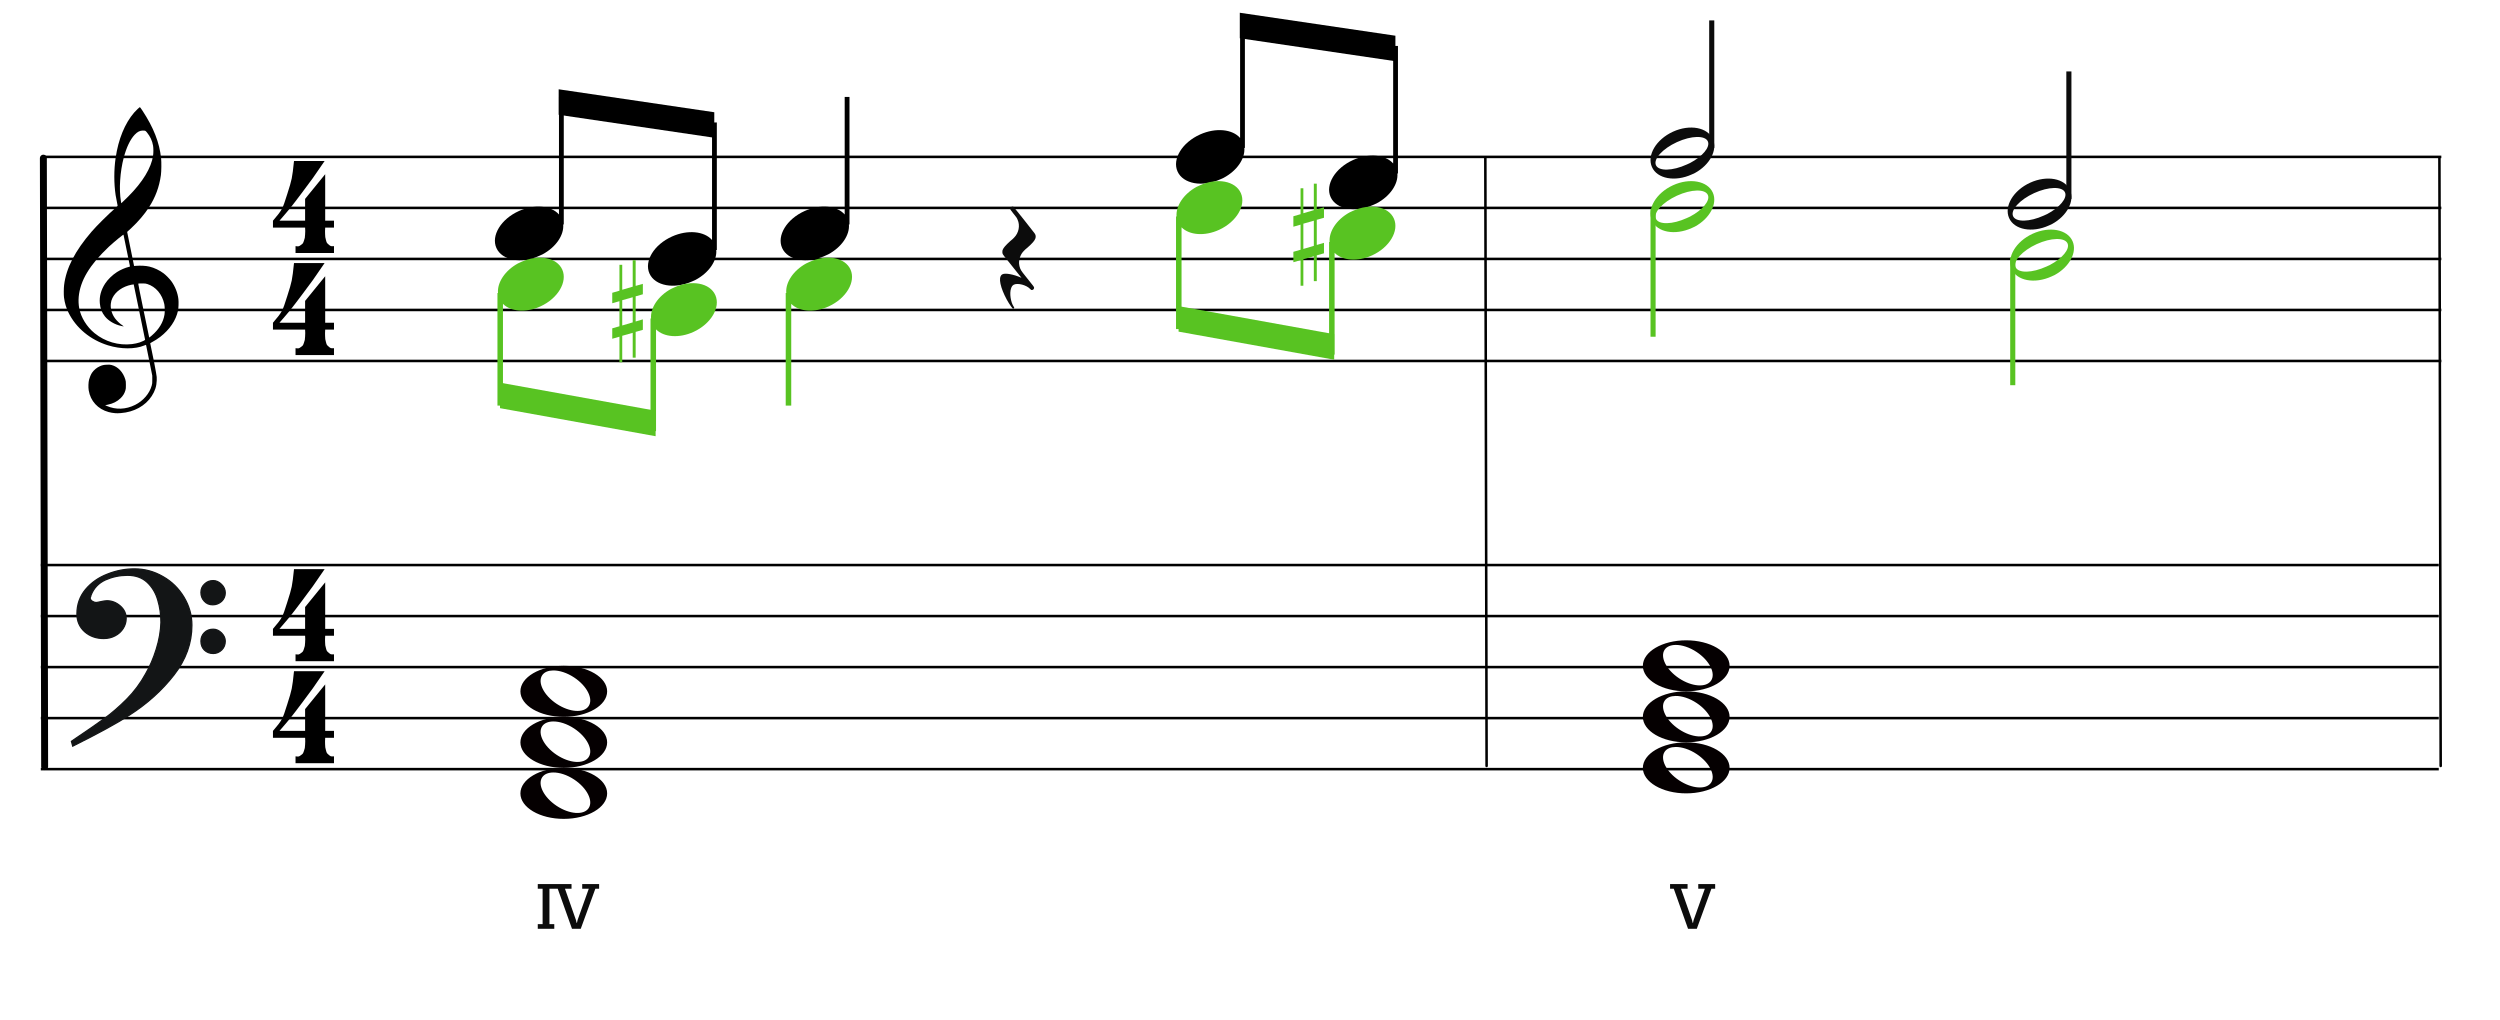 <?xml version="1.0" encoding="UTF-8"?>
<svg width="980px" height="400px" viewBox="0 0 980 400" version="1.1" xmlns="http://www.w3.org/2000/svg" xmlns:xlink="http://www.w3.org/1999/xlink">
    <title>M2-hamori-semitone1</title>
    <g id="M2-hamori-semitone1" stroke="none" stroke-width="1" fill="none" fill-rule="evenodd">
        <g id="五線" transform="translate(16, 211)" stroke="#000000">
            <line x1="0" y1="10.5" x2="940" y2="10.5" id="horizon"></line>
            <line x1="0" y1="30.5" x2="940" y2="30.5" id="horizon"></line>
            <line x1="0" y1="50.5" x2="940" y2="50.5" id="horizon"></line>
            <line x1="0" y1="70.5" x2="940" y2="70.5" id="horizon"></line>
            <line x1="0" y1="90.5" x2="940" y2="90.5" id="horizon"></line>
        </g>
        <g id="五線" transform="translate(17, 51)" stroke="#000000">
            <line x1="0" y1="10.5" x2="940" y2="10.5" id="horizon"></line>
            <line x1="0" y1="30.5" x2="940" y2="30.5" id="horizon"></line>
            <line x1="0" y1="50.5" x2="940" y2="50.5" id="horizon"></line>
            <line x1="0" y1="70.5" x2="940" y2="70.5" id="horizon"></line>
            <line x1="0" y1="90.5" x2="940" y2="90.5" id="horizon"></line>
        </g>
        <line x1="-102.5" y1="181.5" x2="136" y2="181" id="bar" stroke="#000000" stroke-width="2.722" stroke-linecap="round" stroke-linejoin="round" transform="translate(17, 181.5) rotate(90) translate(-17, -181.5) "></line>
        <g id="F" transform="translate(28, 223)" fill="#131516" stroke="#131516" stroke-width="0.5">
            <path d="M0,67.596 C5.774,63.697 10.087,60.745 12.864,58.704 C15.642,56.7 18.566,54.186 21.563,51.198 C24.559,48.21 27.081,44.821 29.128,41.067 C30.736,38.298 32.125,35.091 33.258,31.447 C34.391,27.84 34.975,24.342 35.085,21.026 C35.085,17.928 34.683,14.977 33.842,12.207 C33.038,9.401 31.65,7.106 29.676,5.247 C27.703,3.425 25.144,2.514 21.965,2.514 C18.895,2.514 16.008,3.134 13.303,4.336 C10.635,5.575 8.735,7.543 7.675,10.312 C7.675,10.567 7.529,10.895 7.309,11.369 C7.382,11.952 7.675,12.389 8.223,12.717 C8.771,13.045 9.246,13.191 9.685,13.191 C9.904,13.191 10.525,13.082 11.476,12.863 C12.462,12.645 13.267,12.499 13.924,12.499 C15.861,12.499 17.579,13.191 19.151,14.539 C20.686,15.888 21.453,17.527 21.453,19.459 C21.453,20.843 21.051,22.155 20.283,23.358 C19.516,24.56 18.456,25.544 17.104,26.237 C15.752,26.965 14.253,27.293 12.645,27.293 C9.721,27.293 7.236,26.419 5.19,24.633 C3.18,22.811 2.156,20.516 2.156,17.637 C2.156,13.956 3.289,10.786 5.519,8.09 C7.784,5.393 10.635,3.389 14.144,2.041 C17.616,0.656 21.124,0 24.706,0 C28.616,0 32.344,0.984 35.816,2.988 C39.324,4.956 42.065,7.689 44.112,11.078 C46.159,14.503 47.219,18.147 47.219,22.082 C47.219,29.079 44.88,35.565 40.202,41.578 C35.524,47.59 29.749,52.801 22.842,57.247 C18.237,60.271 10.781,64.352 0.512,69.49 L0,67.596 Z M50.764,9.223 C50.764,7.912 51.239,6.818 52.189,5.944 C53.103,5.033 54.236,4.596 55.588,4.596 C56.757,4.596 57.854,5.106 58.84,6.09 C59.827,7.037 60.302,8.167 60.302,9.406 C60.302,10.717 59.791,11.847 58.84,12.758 C57.817,13.633 56.684,14.07 55.405,14.07 C54.053,14.07 52.956,13.633 52.079,12.649 C51.202,11.701 50.764,10.572 50.764,9.223 Z M50.764,28.318 C50.764,27.006 51.239,25.876 52.116,25.002 C53.029,24.091 54.162,23.654 55.588,23.654 C56.757,23.654 57.817,24.127 58.84,25.111 C59.791,26.095 60.302,27.152 60.302,28.318 C60.302,29.739 59.827,30.869 58.914,31.78 C57.963,32.691 56.867,33.164 55.588,33.164 C54.162,33.164 53.029,32.691 52.116,31.816 C51.239,30.941 50.764,29.775 50.764,28.318 Z" id="Shape"></path>
        </g>
        <path d="M45.162,161.963 C44.266,161.896 43.404,161.751 42.59,161.529 C38.375,160.385 35.455,157.207 34.775,153.019 C34.575,151.792 34.642,149.872 34.923,148.776 C35.137,147.937 35.656,146.738 36.074,146.113 C36.779,145.062 37.984,144.067 39.186,143.549 C40.174,143.121 40.706,143.008 41.952,142.964 C42.94,142.927 43.184,142.943 43.755,143.091 C46.243,143.73 48.258,145.863 49.132,148.784 C49.329,149.444 49.347,149.611 49.351,150.909 C49.354,152.141 49.333,152.398 49.178,152.946 C48.834,154.163 48.246,155.144 47.307,156.061 C45.932,157.409 44.321,158.218 42.146,158.658 L41.213,158.848 L41.875,159.136 C45.41,160.69 49.323,160.54 52.971,158.717 C56.164,157.123 58.633,154.238 59.482,151.11 C59.688,150.354 59.7,150.215 59.694,148.776 L59.688,147.247 L58.496,141.331 C57.841,138.077 57.287,135.355 57.266,135.281 C57.23,135.166 57.148,135.182 56.582,135.418 C52.926,136.945 47.394,136.925 42.345,135.368 C35.428,133.235 29.782,128.554 26.839,122.514 C25.921,120.627 25.385,118.824 25.088,116.619 C24.955,115.626 24.976,112.997 25.129,111.748 C25.949,105.066 29.398,98.366 35.901,90.82 C37.925,88.472 42.355,84.078 45.323,81.473 C46.113,80.781 46.146,80.737 46.085,80.513 C45.948,79.994 45.471,77.478 45.323,76.492 C44.64,71.894 44.641,66.555 45.327,61.883 C46.404,54.543 48.928,48.375 52.602,44.114 C53.272,43.336 54.69,42 54.845,42 C54.895,42 55.325,42.589 55.798,43.309 C60.195,49.971 62.521,55.905 63.157,62.07 C63.315,63.612 63.271,67.229 63.075,68.64 C62.431,73.296 60.928,77.337 58.35,81.34 C56.665,83.961 54.126,86.939 51.535,89.339 C50.944,89.888 50.321,90.465 50.152,90.623 L49.846,90.909 L51.203,97.585 L52.559,104.263 L53.231,104.211 C55.12,104.059 57.116,104.17 58.543,104.503 C60.442,104.949 62.58,105.966 64.179,107.183 C65.071,107.863 66.556,109.382 67.183,110.257 C68.682,112.347 69.66,114.839 69.933,117.258 C70.069,118.455 69.988,120.783 69.78,121.751 C68.957,125.583 66.521,129.186 62.81,132.057 C61.892,132.767 60.554,133.624 59.582,134.127 C58.924,134.468 58.867,134.514 58.91,134.692 C58.993,135.029 60.048,140.157 60.442,142.136 C60.649,143.175 60.967,144.896 61.15,145.96 C61.472,147.832 61.482,147.929 61.438,149.139 C61.36,151.439 60.782,153.237 59.478,155.256 C56.993,159.1 52.541,161.551 47.349,161.933 C46.252,162.013 45.899,162.019 45.162,161.963 Z M51.745,134.885 C52.722,134.77 53.959,134.504 54.761,134.234 C55.743,133.905 56.928,133.32 56.881,133.187 C56.859,133.128 55.855,128.232 54.649,122.304 C53.443,116.377 52.437,111.508 52.413,111.484 C52.39,111.46 51.989,111.516 51.523,111.611 C48.107,112.303 45.304,114.262 44.076,116.816 C43.689,117.621 43.541,118.148 43.441,119.068 C43.229,121.023 43.858,123.17 45.144,124.872 C45.893,125.865 47.034,126.926 48.081,127.606 C48.482,127.866 48.559,127.994 48.278,127.933 C48.18,127.913 47.836,127.838 47.514,127.77 C44.981,127.223 42.532,125.79 41.143,124.047 C39.923,122.514 39.304,120.92 39.127,118.848 C38.901,116.207 39.593,113.661 41.211,111.165 C42.256,109.553 44.06,107.798 45.867,106.636 C47.176,105.793 49.16,104.933 50.512,104.622 C50.759,104.566 50.961,104.493 50.961,104.463 C50.961,104.376 48.457,92.124 48.415,92.007 C48.354,91.835 44.96,94.619 42.673,96.714 C41.412,97.87 38.728,100.664 37.754,101.836 C34.813,105.373 32.913,108.555 31.85,111.716 C30.782,114.904 30.516,117.972 31.062,120.876 C31.726,124.406 34.003,128.1 37.048,130.588 C41.184,133.965 46.451,135.505 51.745,134.885 Z M59.505,131.528 C62.324,129.107 63.992,126.353 64.485,123.313 C64.651,122.294 64.607,120.145 64.405,119.195 C63.58,115.346 61.061,112.374 57.741,111.333 C57.087,111.127 56.936,111.111 55.647,111.109 C54.83,111.109 54.23,111.139 54.189,111.187 C54.148,111.234 54.991,115.463 56.301,121.771 C57.5,127.548 58.482,132.285 58.484,132.299 C58.492,132.363 58.835,132.103 59.505,131.528 Z M50.284,77.016 C55.959,71.335 59.313,65.803 60.012,60.963 C60.169,59.873 60.167,58.096 60.006,57.127 C59.684,55.195 58.896,53.498 57.556,51.862 C57.024,51.212 56.944,51.178 55.938,51.18 C54.83,51.182 53.822,51.708 52.777,52.83 C51.044,54.684 49.596,57.715 48.529,61.707 C47.046,67.266 46.59,74.218 47.404,78.927 L47.531,79.671 L48.325,78.927 C48.761,78.517 49.641,77.658 50.284,77.016 Z" id="G-Clef" fill="#000000"></path>
        <path d="M203.643,39.705 C210.707,36.539 218.215,37.909 220.399,42.764 C222.584,47.617 218.624,54.129 211.557,57.294 C205.393,60.057 198.89,59.365 195.883,55.919 L195.883,102 L194,102 L194,52.001 L194.224,52.002 C193.867,47.856 197.061,43.112 202.331,40.294 C202.746,40.07 203.201,39.903 203.643,39.705 Z" id="quarter" fill="#000000" transform="translate(207.5, 70) rotate(-180) translate(-207.5, -70) "></path>
        <path d="M315.643,39.705 C322.707,36.539 330.215,37.909 332.399,42.764 C334.584,47.617 330.624,54.129 323.557,57.294 C317.393,60.057 310.89,59.365 307.883,55.919 L307.883,102 L306,102 L306,52.001 L306.224,52.002 C305.867,47.856 309.061,43.112 314.331,40.294 C314.746,40.07 315.201,39.903 315.643,39.705 Z" id="quarter" fill="#000000" transform="translate(319.5, 70) rotate(-180) translate(-319.5, -70) "></path>
        <path d="M263.643,49.705 C270.707,46.539 278.215,47.909 280.399,52.764 C282.584,57.617 278.624,64.129 271.557,67.294 C265.393,70.057 258.89,69.365 255.883,65.919 L255.883,112 L254,112 L254,62.001 L254.224,62.002 C253.867,57.856 257.061,53.112 262.331,50.294 C262.746,50.07 263.201,49.903 263.643,49.705 Z" id="quarter" fill="#000000" transform="translate(267.5, 80) rotate(-180) translate(-267.5, -80) "></path>
        <path d="M204.285,102.686 C211.088,99.555 218.318,100.91 220.422,105.712 C222.525,110.513 218.712,116.953 211.907,120.084 C206.202,122.71 200.197,122.181 197.166,119.11 L197.167,159 L195,159 L195,114.849 L195.216,114.85 C194.872,110.749 197.947,106.057 203.022,103.269 C203.422,103.048 203.86,102.882 204.285,102.686 Z" id="quarter" fill="#58C322"></path>
        <path d="M264.285,112.686 C271.088,109.555 278.318,110.91 280.422,115.712 C282.525,120.513 278.712,126.953 271.907,130.084 C266.202,132.71 260.197,132.181 257.166,129.11 L257.167,169 L255,169 L255,124.849 L255.216,124.85 C254.872,120.749 257.947,116.057 263.022,113.269 C263.422,113.048 263.86,112.882 264.285,112.686 Z" id="quarter" fill="#58C322"></path>
        <path d="M317.285,102.686 C324.088,99.555 331.318,100.91 333.422,105.712 C335.525,110.513 331.712,116.953 324.907,120.084 C319.202,122.71 313.197,122.181 310.166,119.11 L310.167,159 L308,159 L308,114.849 L308.216,114.85 C307.872,110.749 310.947,106.057 316.022,103.269 C316.422,103.048 316.86,102.882 317.285,102.686 Z" id="quarter" fill="#58C322"></path>
        <polygon id="Rectangle" fill="#000000" transform="translate(249.5, 44.5) rotate(-180) translate(-249.5, -44.5) " points="219 35 280 44 280 54 219 45"></polygon>
        <path d="M470.643,9.705 C477.707,6.539 485.215,7.909 487.399,12.764 C489.584,17.617 485.624,24.129 478.557,27.294 C472.393,30.057 465.89,29.365 462.883,25.919 L462.883,72 L461,72 L461,22.001 L461.224,22.002 C460.867,17.856 464.061,13.112 469.331,10.294 C469.746,10.07 470.201,9.903 470.643,9.705 Z" id="quarter" fill="#000000" transform="translate(474.5, 40) rotate(-180) translate(-474.5, -40) "></path>
        <g id="4-Rest" transform="translate(392, 81)" fill="#0C0C0C" fill-rule="nonzero">
            <path d="M4.517,0.091 C4.154,0.253 3.938,0.814 4.104,1.206 C4.154,1.262 4.68,1.929 5.209,2.663 C6.417,4.106 6.623,4.448 6.89,5.114 C7.945,7.401 7.366,10.312 5.518,12.153 C5.362,12.371 4.68,12.982 4.041,13.486 C2.204,15.162 1.358,16.114 1.046,16.955 C0.932,17.176 0.932,17.395 0.932,17.734 C0.882,18.51 0.932,18.577 3.103,21.247 C6.044,24.99 8.151,27.616 8.315,27.781 L8.471,27.944 L8.265,27.834 C5.362,26.554 2.101,25.94 0.996,26.501 C0.623,26.663 0.407,26.893 0.253,27.277 C-0.172,28.229 -0.059,29.63 0.573,31.687 C1.149,33.536 2.307,35.987 3.462,37.828 C3.938,38.616 4.836,39.84 4.939,39.896 C5.095,40.061 5.312,40.005 5.465,39.896 C5.621,39.677 5.621,39.501 5.312,39.12 C4.207,37.444 3.681,33.976 4.31,32.135 C4.567,31.306 4.889,30.855 5.465,30.572 C6.993,29.849 10.371,30.745 11.785,32.244 C11.888,32.356 12.105,32.586 12.208,32.639 C12.581,32.805 13.107,32.586 13.263,32.191 C13.479,31.796 13.366,31.524 12.89,30.911 C12.002,29.793 9.317,26.445 8.946,25.94 C7.995,24.769 7.572,23.654 7.469,22.253 C7.419,20.468 8.098,18.577 9.369,17.339 C9.523,17.12 10.205,16.507 10.836,16.005 C12.787,14.274 13.583,13.324 13.892,12.424 C14.109,11.701 14.005,11.035 13.53,10.421 C13.366,10.259 11.526,7.849 9.369,5.114 C6.417,1.436 5.362,0.091 5.209,0.035 C4.992,-0.018 4.733,-0.018 4.517,0.091 Z" id="4休"></path>
        </g>
        <path d="M530.643,19.705 C537.707,16.539 545.215,17.909 547.399,22.764 C549.584,27.617 545.624,34.129 538.557,37.294 C532.393,40.057 525.89,39.365 522.883,35.919 L522.883,82 L521,82 L521,32.001 L521.224,32.002 C520.867,27.856 524.061,23.112 529.331,20.294 C529.746,20.07 530.201,19.903 530.643,19.705 Z" id="quarter" fill="#000000" transform="translate(534.5, 50) rotate(-180) translate(-534.5, -50) "></path>
        <polygon id="Rectangle" fill="#000000" transform="translate(516.5, 14.5) rotate(-180) translate(-516.5, -14.5) " points="486 5 547 14 547 24 486 15"></polygon>
        <polygon id="Rectangle" fill="#58C322" transform="translate(226.5, 160.5) rotate(-180) translate(-226.5, -160.5) " points="196 150 257 161 257 171 196 160"></polygon>
        <path d="M470.285,72.686 C477.088,69.555 484.318,70.91 486.422,75.712 C488.525,80.513 484.712,86.953 477.907,90.084 C472.202,92.71 466.197,92.181 463.166,89.11 L463.167,129 L461,129 L461,84.849 L461.216,84.85 C460.872,80.749 463.947,76.057 469.022,73.269 C469.422,73.048 469.86,72.882 470.285,72.686 Z" id="quarter" fill="#58C322"></path>
        <path d="M530.285,82.686 C537.088,79.555 544.318,80.91 546.422,85.712 C548.525,90.513 544.712,96.953 537.907,100.084 C532.202,102.71 526.197,102.181 523.166,99.11 L523.167,139 L521,139 L521,94.849 L521.216,94.85 C520.872,90.749 523.947,86.057 529.022,83.269 C529.422,83.048 529.86,82.882 530.285,82.686 Z" id="quarter" fill="#58C322"></path>
        <polygon id="Rectangle" fill="#58C322" transform="translate(492.5, 130.5) rotate(-180) translate(-492.5, -130.5) " points="462 120 523 131 523 141 462 130"></polygon>
        <line x1="836.75" y1="181.25" x2="1075.25" y2="180.75" id="bar" stroke="#000000" stroke-linecap="round" stroke-linejoin="round" transform="translate(956.25, 181.25) rotate(90) translate(-956.25, -181.25) "></line>
        <path d="M130.925,139.187 L130.925,136.487 C129.65,136.562 129.65,136.562 128.863,135.887 C128.075,135.212 128.075,135.212 127.775,134.087 C127.475,132.962 127.475,132.962 127.438,131.799 C127.4,130.637 127.4,130.637 127.475,129.212 L127.475,129.212 L130.925,129.212 L130.925,126.512 L127.475,126.512 L127.475,108.287 L119.6,117.962 L119.6,126.512 L109.55,126.512 C113.9,121.487 113.9,121.487 118.25,115.712 C122.6,109.937 122.6,109.937 127.25,103.112 L127.25,103.112 L115.25,103.112 C114.5,110.087 114.5,110.087 112.588,116.124 C110.675,122.162 110.675,122.162 107,126.512 L107,126.512 L107,129.212 L119.6,129.212 C119.675,130.562 119.675,130.562 119.6,131.912 C119.525,133.262 119.525,133.262 119.15,134.349 C118.775,135.437 118.775,135.437 117.95,136.037 C117.125,136.637 117.125,136.637 115.85,136.487 L115.85,136.487 L115.85,139.187 L130.925,139.187 Z" id="Combined-Shape" fill="#000000"></path>
        <path d="M130.925,99.187 L130.925,96.487 C129.65,96.562 129.65,96.562 128.863,95.887 C128.075,95.212 128.075,95.212 127.775,94.087 C127.475,92.962 127.475,92.962 127.438,91.799 C127.4,90.637 127.4,90.637 127.475,89.212 L127.475,89.212 L130.925,89.212 L130.925,86.512 L127.475,86.512 L127.475,68.287 L119.6,77.962 L119.6,86.512 L109.55,86.512 C113.9,81.487 113.9,81.487 118.25,75.712 C122.6,69.937 122.6,69.937 127.25,63.112 L127.25,63.112 L115.25,63.112 C114.5,70.087 114.5,70.087 112.588,76.124 C110.675,82.162 110.675,82.162 107,86.512 L107,86.512 L107,89.212 L119.6,89.212 C119.675,90.562 119.675,90.562 119.6,91.912 C119.525,93.262 119.525,93.262 119.15,94.349 C118.775,95.437 118.775,95.437 117.95,96.037 C117.125,96.637 117.125,96.637 115.85,96.487 L115.85,96.487 L115.85,99.187 L130.925,99.187 Z" id="Combined-Shape" fill="#000000"></path>
        <path d="M130.925,299.187 L130.925,296.487 C129.65,296.562 129.65,296.562 128.863,295.887 C128.075,295.212 128.075,295.212 127.775,294.087 C127.475,292.962 127.475,292.962 127.438,291.799 C127.4,290.637 127.4,290.637 127.475,289.212 L127.475,289.212 L130.925,289.212 L130.925,286.512 L127.475,286.512 L127.475,268.287 L119.6,277.962 L119.6,286.512 L109.55,286.512 C113.9,281.487 113.9,281.487 118.25,275.712 C122.6,269.937 122.6,269.937 127.25,263.112 L127.25,263.112 L115.25,263.112 C114.5,270.087 114.5,270.087 112.588,276.124 C110.675,282.162 110.675,282.162 107,286.512 L107,286.512 L107,289.212 L119.6,289.212 C119.675,290.562 119.675,290.562 119.6,291.912 C119.525,293.262 119.525,293.262 119.15,294.349 C118.775,295.437 118.775,295.437 117.95,296.037 C117.125,296.637 117.125,296.637 115.85,296.487 L115.85,296.487 L115.85,299.187 L130.925,299.187 Z" id="Combined-Shape" fill="#000000"></path>
        <path d="M130.925,259.187 L130.925,256.487 C129.65,256.562 129.65,256.562 128.863,255.887 C128.075,255.212 128.075,255.212 127.775,254.087 C127.475,252.962 127.475,252.962 127.438,251.799 C127.4,250.637 127.4,250.637 127.475,249.212 L127.475,249.212 L130.925,249.212 L130.925,246.512 L127.475,246.512 L127.475,228.287 L119.6,237.962 L119.6,246.512 L109.55,246.512 C113.9,241.487 113.9,241.487 118.25,235.712 C122.6,229.937 122.6,229.937 127.25,223.112 L127.25,223.112 L115.25,223.112 C114.5,230.087 114.5,230.087 112.588,236.124 C110.675,242.162 110.675,242.162 107,246.512 L107,246.512 L107,249.212 L119.6,249.212 C119.675,250.562 119.675,250.562 119.6,251.912 C119.525,253.262 119.525,253.262 119.15,254.349 C118.775,255.437 118.775,255.437 117.95,256.037 C117.125,256.637 117.125,256.637 115.85,256.487 L115.85,256.487 L115.85,259.187 L130.925,259.187 Z" id="Combined-Shape" fill="#000000"></path>
        <line x1="462.75" y1="181.25" x2="701.25" y2="180.75" id="bar" stroke="#000000" stroke-linecap="round" stroke-linejoin="round" transform="translate(582.25, 181.25) rotate(90) translate(-582.25, -181.25) "></line>
        <path d="M220.986,301 C211.602,301 204,305.498 204,311.014 C204,316.529 211.602,321 220.986,321 C230.37,321 238,316.529 238,311.014 C238,305.498 230.37,301 220.986,301 Z M216.835,302.813 C219.276,302.782 222.282,303.722 225.109,305.601 C230.134,308.941 232.656,313.97 230.744,316.805 C228.832,319.639 223.208,319.225 218.183,315.885 C213.157,312.545 210.636,307.515 212.547,304.681 C213.385,303.44 214.938,302.838 216.835,302.813 Z" id="whole" fill="#050001" fill-rule="nonzero"></path>
        <path d="M220.986,281 C211.602,281 204,285.498 204,291.014 C204,296.529 211.602,301 220.986,301 C230.37,301 238,296.529 238,291.014 C238,285.498 230.37,281 220.986,281 Z M216.835,282.813 C219.276,282.782 222.282,283.722 225.109,285.601 C230.134,288.941 232.656,293.97 230.744,296.805 C228.832,299.639 223.208,299.225 218.183,295.885 C213.157,292.545 210.636,287.515 212.547,284.681 C213.385,283.44 214.938,282.838 216.835,282.813 Z" id="whole" fill="#050001" fill-rule="nonzero"></path>
        <path d="M220.986,261 C211.602,261 204,265.498 204,271.014 C204,276.529 211.602,281 220.986,281 C230.37,281 238,276.529 238,271.014 C238,265.498 230.37,261 220.986,261 Z M216.835,262.813 C219.276,262.782 222.282,263.722 225.109,265.601 C230.134,268.941 232.656,273.97 230.744,276.805 C228.832,279.639 223.208,279.225 218.183,275.885 C213.157,272.545 210.636,267.515 212.547,264.681 C213.385,263.44 214.938,262.838 216.835,262.813 Z" id="whole" fill="#050001" fill-rule="nonzero"></path>
        <path d="M660.986,291 C651.602,291 644,295.498 644,301.014 C644,306.529 651.602,311 660.986,311 C670.37,311 678,306.529 678,301.014 C678,295.498 670.37,291 660.986,291 Z M656.835,292.813 C659.276,292.782 662.282,293.722 665.109,295.601 C670.134,298.941 672.656,303.97 670.744,306.805 C668.832,309.639 663.208,309.225 658.183,305.885 C653.157,302.545 650.636,297.515 652.547,294.681 C653.385,293.44 654.938,292.838 656.835,292.813 Z" id="whole" fill="#050001" fill-rule="nonzero"></path>
        <path d="M660.986,271 C651.602,271 644,275.498 644,281.014 C644,286.529 651.602,291 660.986,291 C670.37,291 678,286.529 678,281.014 C678,275.498 670.37,271 660.986,271 Z M656.835,272.813 C659.276,272.782 662.282,273.722 665.109,275.601 C670.134,278.941 672.656,283.97 670.744,286.805 C668.832,289.639 663.208,289.225 658.183,285.885 C653.157,282.545 650.636,277.515 652.547,274.681 C653.385,273.44 654.938,272.838 656.835,272.813 Z" id="whole" fill="#050001" fill-rule="nonzero"></path>
        <path d="M660.986,251 C651.602,251 644,255.498 644,261.014 C644,266.529 651.602,271 660.986,271 C670.37,271 678,266.529 678,261.014 C678,255.498 670.37,251 660.986,251 Z M656.835,252.813 C659.276,252.782 662.282,253.722 665.109,255.601 C670.134,258.941 672.656,263.97 670.744,266.805 C668.832,269.639 663.208,269.225 658.183,265.885 C653.157,262.545 650.636,257.515 652.547,254.681 C653.385,253.44 654.938,252.838 656.835,252.813 Z" id="whole" fill="#050001" fill-rule="nonzero"></path>
        <g id="half-note" transform="translate(644, 50)" fill="#0C0C0C" fill-rule="nonzero">
            <path d="M10.586,2.185 C4.757,5.368 1.652,11.129 3.563,15.463 C5.6,20.087 12.603,21.391 19.192,18.376 C25.783,15.361 29.477,9.16 27.44,4.537 C25.402,-0.087 18.399,-1.391 11.81,1.624 C11.398,1.813 10.974,1.972 10.586,2.185 Z M12.491,6.106 C12.905,5.887 13.324,5.725 13.763,5.524 C19.381,2.953 24.807,2.832 25.874,5.254 C26.942,7.675 23.248,11.727 17.63,14.298 C12.013,16.869 6.587,16.989 5.519,14.567 C4.536,12.336 7.605,8.672 12.491,6.106 Z" id="half" transform="translate(15.5, 10) rotate(-180) translate(-15.5, -10) "></path>
        </g>
        <rect id="Rectangle" fill="#0C0C0C" x="670" y="8" width="2" height="50"></rect>
        <g id="half-note" transform="translate(784, 70)" fill="#0C0C0C" fill-rule="nonzero">
            <path d="M10.586,2.185 C4.757,5.368 1.652,11.129 3.563,15.463 C5.6,20.087 12.603,21.391 19.192,18.376 C25.783,15.361 29.477,9.16 27.44,4.537 C25.402,-0.087 18.399,-1.391 11.81,1.624 C11.398,1.813 10.974,1.972 10.586,2.185 Z M12.491,6.106 C12.905,5.887 13.324,5.725 13.763,5.524 C19.381,2.953 24.807,2.832 25.874,5.254 C26.942,7.675 23.248,11.727 17.63,14.298 C12.013,16.869 6.587,16.989 5.519,14.567 C4.536,12.336 7.605,8.672 12.491,6.106 Z" id="half" transform="translate(15.5, 10) rotate(-180) translate(-15.5, -10) "></path>
        </g>
        <rect id="Rectangle" fill="#0C0C0C" x="810" y="28" width="2" height="50"></rect>
        <g id="half-note" transform="translate(644, 71)" fill="#58C322">
            <path d="M10.586,2.185 C4.757,5.368 1.652,11.129 3.563,15.463 C5.6,20.087 12.603,21.391 19.192,18.376 C25.783,15.361 29.477,9.16 27.44,4.537 C25.402,-0.087 18.399,-1.391 11.81,1.624 C11.398,1.813 10.974,1.972 10.586,2.185 Z M12.491,6.106 C12.905,5.887 13.324,5.725 13.763,5.524 C19.381,2.953 24.807,2.832 25.874,5.254 C26.942,7.675 23.248,11.727 17.63,14.298 C12.013,16.869 6.587,16.989 5.519,14.567 C4.536,12.336 7.605,8.672 12.491,6.106 Z" id="half" transform="translate(15.5, 10) rotate(-180) translate(-15.5, -10) "></path>
        </g>
        <rect id="Rectangle" fill="#58C322" x="647" y="82" width="2" height="50"></rect>
        <g id="half-note" transform="translate(785, 90)" fill="#58C322">
            <path d="M10.586,2.185 C4.757,5.368 1.652,11.129 3.563,15.463 C5.6,20.087 12.603,21.391 19.192,18.376 C25.783,15.361 29.477,9.16 27.44,4.537 C25.402,-0.087 18.399,-1.391 11.81,1.624 C11.398,1.813 10.974,1.972 10.586,2.185 Z M12.491,6.106 C12.905,5.887 13.324,5.725 13.763,5.524 C19.381,2.953 24.807,2.832 25.874,5.254 C26.942,7.675 23.248,11.727 17.63,14.298 C12.013,16.869 6.587,16.989 5.519,14.567 C4.536,12.336 7.605,8.672 12.491,6.106 Z" id="half" transform="translate(15.5, 10) rotate(-180) translate(-15.5, -10) "></path>
        </g>
        <rect id="Rectangle" fill="#58C322" x="788" y="101" width="2" height="50"></rect>
        <g id="sharp" transform="translate(240, 102)" fill="#58C322">
            <path d="M3.914,25.588 L3.914,15.682 L8.021,14.519 L8.021,24.375 L3.914,25.588 Z M12,23.192 L9.177,24.021 L9.177,14.165 L12,13.356 L12,9.262 L9.177,10.071 L9.177,0 L8.021,0 L8.021,10.376 L3.914,11.587 L3.914,1.794 L2.823,1.794 L2.823,11.96 L0,12.771 L0,16.874 L2.823,16.065 L2.823,25.902 L0,26.709 L0,30.795 L2.823,29.986 L2.823,40 L3.914,40 L3.914,29.628 L8.021,28.469 L8.021,38.212 L9.177,38.212 L9.177,28.103 L12,27.292 L12,23.192 Z"></path>
        </g>
        <g id="sharp" transform="translate(507, 72)" fill="#58C322">
            <path d="M3.914,25.588 L3.914,15.682 L8.021,14.519 L8.021,24.375 L3.914,25.588 Z M12,23.192 L9.177,24.021 L9.177,14.165 L12,13.356 L12,9.262 L9.177,10.071 L9.177,0 L8.021,0 L8.021,10.376 L3.914,11.587 L3.914,1.794 L2.823,1.794 L2.823,11.96 L0,12.771 L0,16.874 L2.823,16.065 L2.823,25.902 L0,26.709 L0,30.795 L2.823,29.986 L2.823,40 L3.914,40 L3.914,29.628 L8.021,28.469 L8.021,38.212 L9.177,38.212 L9.177,28.103 L12,27.292 L12,23.192 Z"></path>
        </g>
        <g id="CN-Root" transform="translate(201, 334)" fill="#0C0C0C" fill-rule="nonzero">
            <path d="M16.279,30.088 L16.279,28.268 L14.381,28.268 L14.381,14.384 L16.279,14.384 L16.279,12.564 L9.805,12.564 L9.805,14.384 L11.703,14.384 L11.703,28.268 L9.805,28.268 L9.805,30.088 L16.279,30.088 Z M26.654,30.088 L32.374,14.384 L33.856,14.384 L33.856,12.564 L27.226,12.564 L27.226,14.384 L29.8,14.384 L25.406,26.682 L25.172,27.748 L25.016,27.748 L24.782,26.682 L20.466,14.384 L23.04,14.384 L23.04,12.564 L16.176,12.564 L16.176,14.384 L17.632,14.384 L23.222,30.088 L26.654,30.088 Z" id="Combined-Shape"></path>
        </g>
        <g id="CN-Root" transform="translate(642, 334)" fill="#0C0C0C" fill-rule="nonzero">
            <path d="M23.143,30.088 L28.863,14.384 L30.345,14.384 L30.345,12.564 L23.715,12.564 L23.715,14.384 L26.289,14.384 L21.895,26.682 L21.661,27.748 L21.505,27.748 L21.271,26.682 L16.955,14.384 L19.529,14.384 L19.529,12.564 L12.665,12.564 L12.665,14.384 L14.121,14.384 L19.711,30.088 L23.143,30.088 Z" id="Combined-Shape"></path>
        </g>
    </g>
</svg>